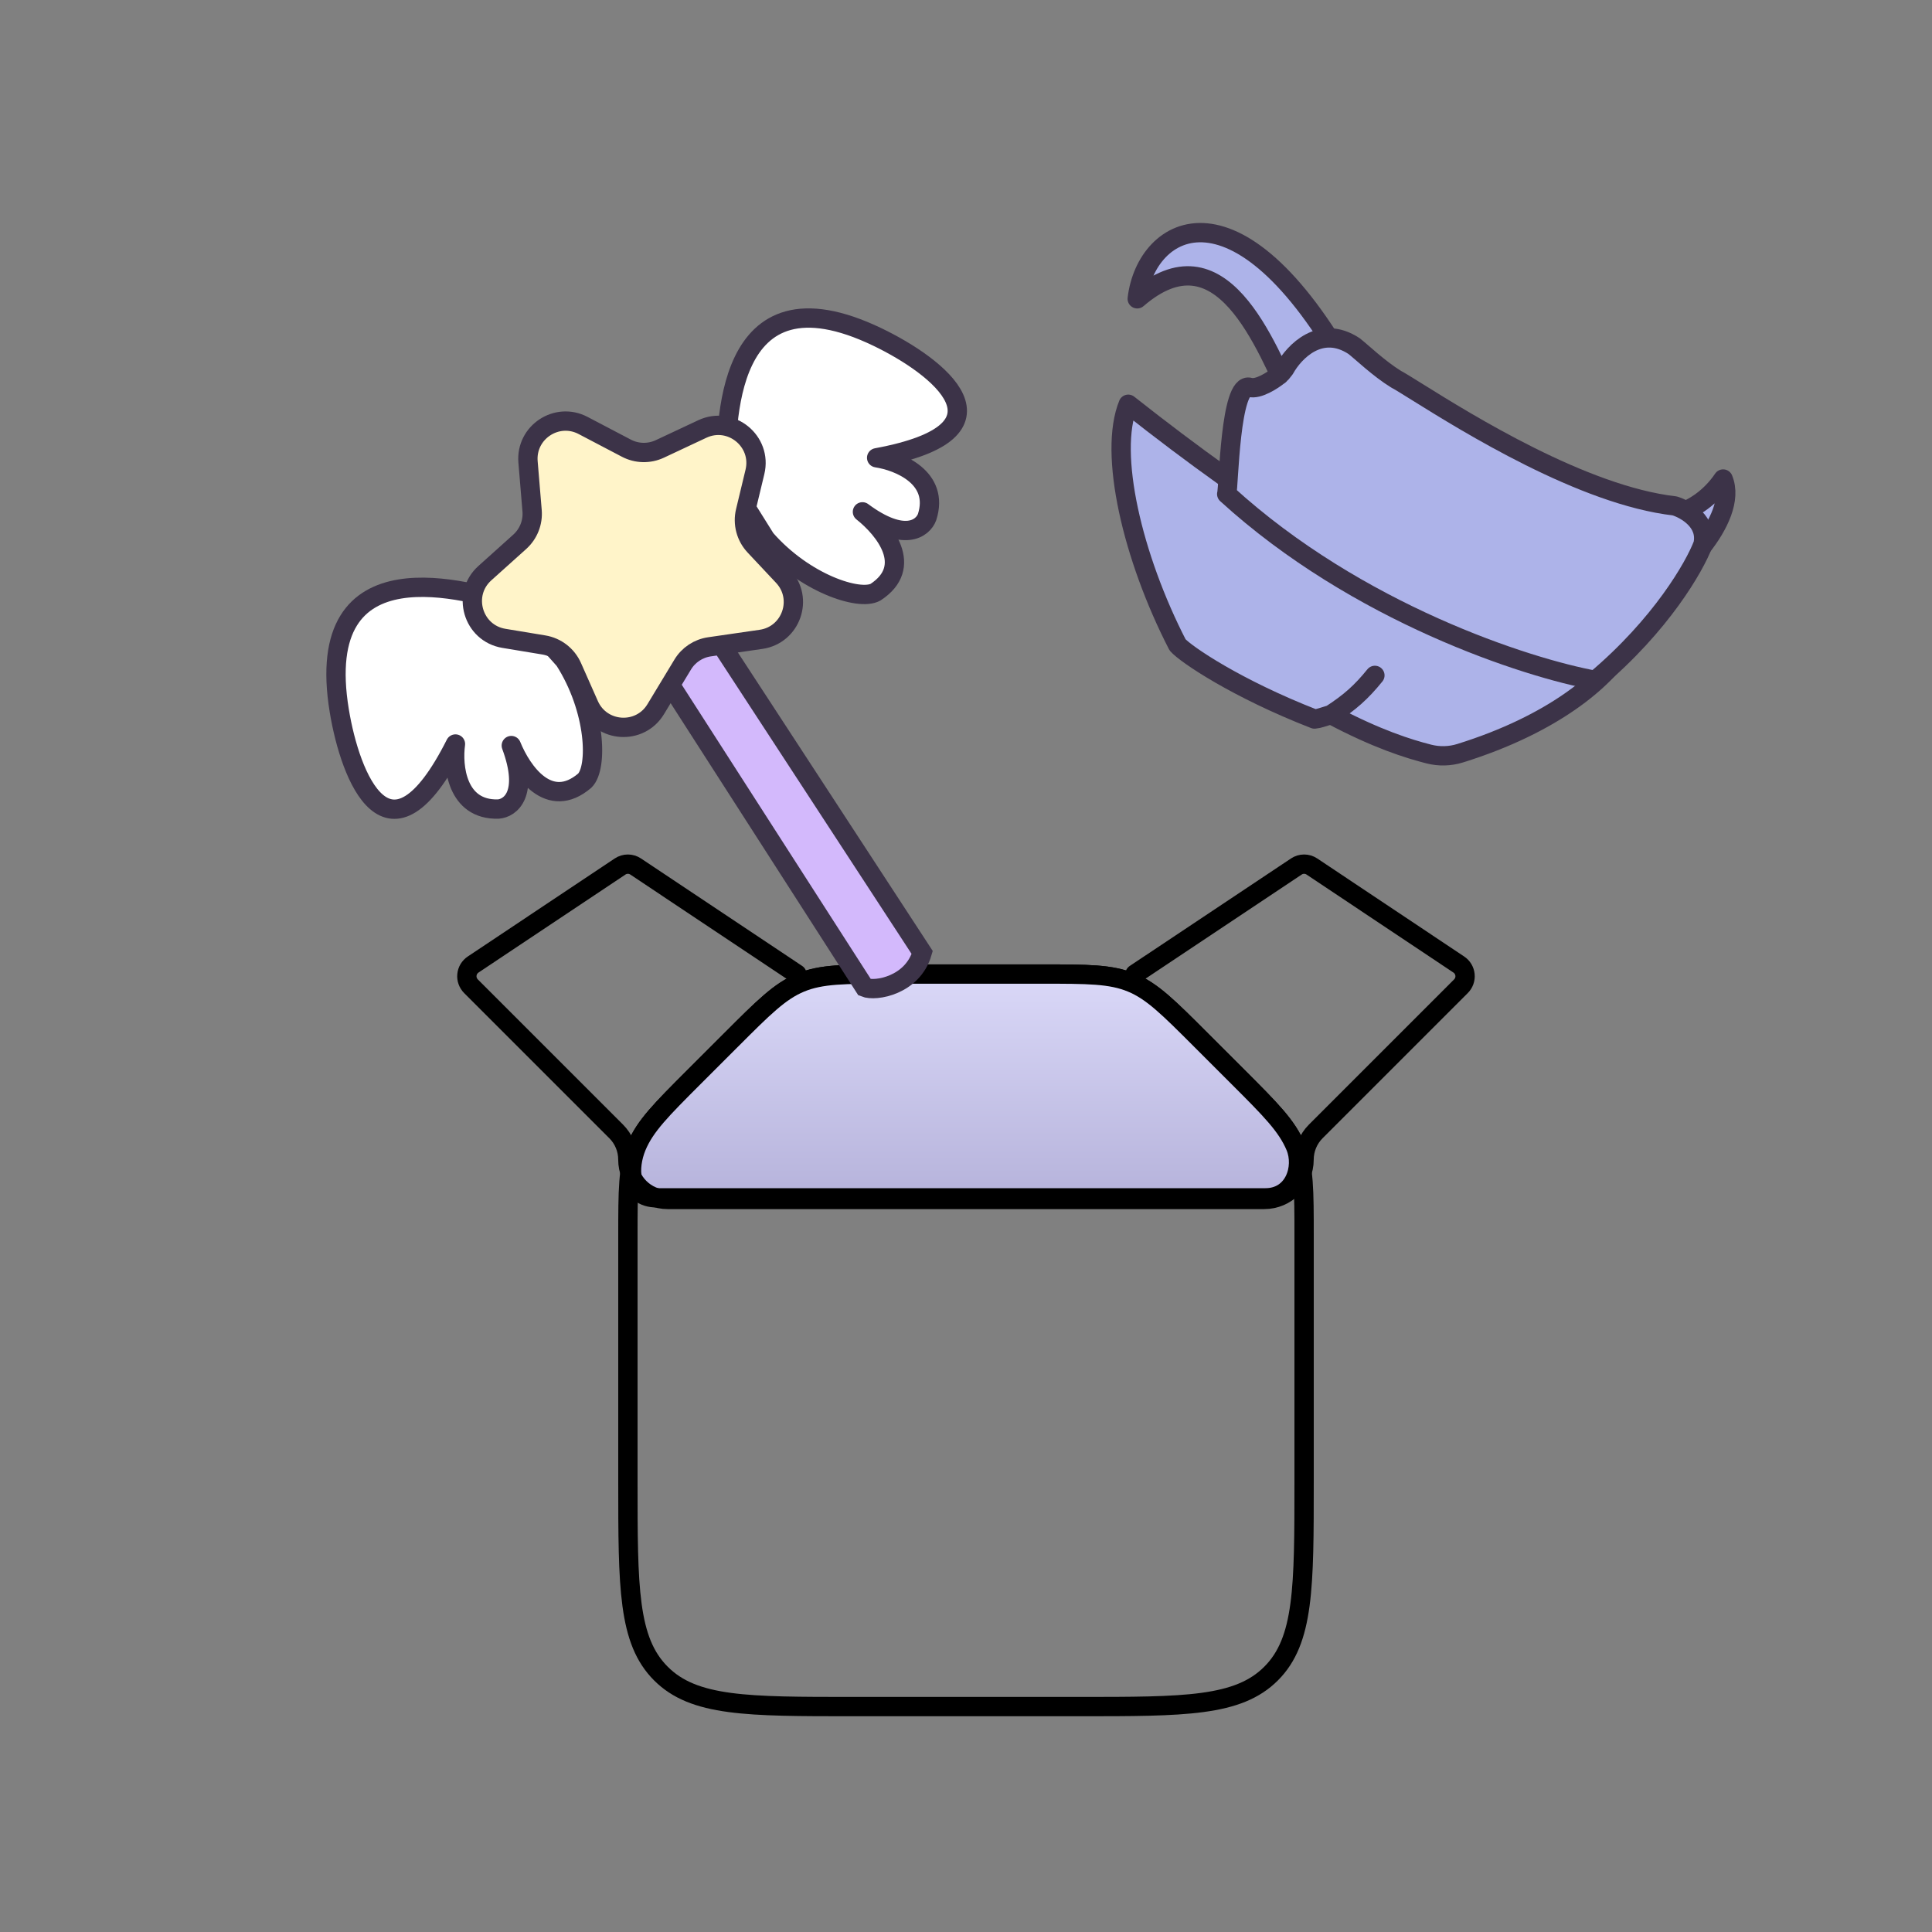 <svg width="100" height="100" viewBox="0 0 100 100" fill="none" xmlns="http://www.w3.org/2000/svg">
<rect x="0" y="0" width="100" height="100" fill="#808080" stroke="none"/>
<path d="M32.5 63.999C32.5 61.614 32.5 60.424 32.943 59.35C33.387 58.28 34.233 57.434 35.918 55.748L37.832 53.835C39.517 52.149 40.363 51.303 41.434 50.86C42.507 50.417 43.7 50.417 46.083 50.417H53.917C56.303 50.417 57.493 50.417 58.566 50.86C59.64 51.303 60.483 52.149 62.168 53.835L64.082 55.748C65.77 57.434 66.61 58.28 67.057 59.35C67.5 60.424 67.5 61.614 67.5 63.999V76.667C67.5 82.168 67.5 84.915 65.791 86.624C64.082 88.333 61.334 88.333 55.833 88.333H44.167C38.666 88.333 35.918 88.333 34.209 86.624C32.5 84.915 32.5 82.168 32.5 76.667V63.999Z" stroke="black"/>
<path d="M34 62C32.5 62 32.502 60.424 32.945 59.35C33.389 58.28 34.234 57.434 35.92 55.748L37.834 53.835C39.519 52.149 40.365 51.303 41.436 50.86C42.509 50.417 43.702 50.417 46.085 50.417H53.919C56.305 50.417 57.495 50.417 58.568 50.86C59.642 51.303 60.484 52.149 62.17 53.835L64.084 55.748C65.772 57.434 66.612 58.28 67.059 59.35C67.502 60.424 67 62 65.5 62C48.5 62 45 62 34 62Z" fill="url(#paint0_linear_12159_66184)" stroke="black"/>
<path d="M41.248 50.417L32.904 44.852C32.784 44.771 32.642 44.728 32.498 44.728C32.354 44.728 32.213 44.771 32.093 44.852L24.489 49.924C24.399 49.984 24.324 50.063 24.268 50.155C24.212 50.248 24.178 50.352 24.168 50.459C24.157 50.566 24.17 50.675 24.207 50.776C24.243 50.878 24.302 50.97 24.378 51.047L31.894 58.563C32.086 58.754 32.238 58.982 32.341 59.232C32.445 59.482 32.498 59.75 32.498 60.021C32.498 61.159 33.423 62.083 34.56 62.083H65.436C66.573 62.083 67.498 61.159 67.498 60.021C67.499 59.474 67.716 58.95 68.102 58.563L75.618 51.047C75.695 50.97 75.753 50.878 75.79 50.776C75.826 50.675 75.839 50.566 75.829 50.459C75.818 50.352 75.784 50.248 75.728 50.155C75.673 50.063 75.597 49.984 75.507 49.924L67.906 44.852C67.787 44.771 67.645 44.728 67.501 44.728C67.357 44.728 67.216 44.771 67.096 44.852L58.748 50.417" stroke="black" stroke-linecap="round"/>
<path d="M58.398 20.924C72.171 31.802 80.039 34.018 84.068 33.566C83.062 35.166 80.442 37.471 75.571 38.988C75.05 39.15 74.491 39.164 73.962 39.03C72.91 38.762 71.278 38.257 68.889 36.988C68.414 37.127 68.307 37.188 68.038 37.217C64.006 35.647 61.375 33.864 60.951 33.378C58.618 28.846 57.358 23.468 58.398 20.924Z" fill="#ADB3E9"/>
<path d="M71.164 34.958C70.459 35.829 69.867 36.354 68.889 36.988M68.889 36.988C68.414 37.127 68.307 37.188 68.038 37.217C64.006 35.647 61.375 33.864 60.951 33.378C58.618 28.846 57.358 23.468 58.398 20.924C72.171 31.802 80.039 34.018 84.068 33.566C83.062 35.166 80.442 37.471 75.571 38.988C75.05 39.15 74.491 39.164 73.962 39.03C72.91 38.762 71.278 38.257 68.889 36.988Z" stroke="#3C3348" stroke-linecap="round" stroke-linejoin="round"/>
<path d="M89.189 24.794C88.537 25.763 87.626 26.342 86.953 26.534C87.952 26.55 88.167 27.723 88.104 28.28C88.942 27.211 89.626 25.852 89.189 24.794Z" fill="#ADB3E9" stroke="#3C3348" stroke-linecap="round" stroke-linejoin="round"/>
<path d="M70.197 19.918C64.191 8.727 59.312 11.628 58.863 15.466C63.2 11.726 65.465 17.714 67.009 21.082L70.197 19.918Z" fill="#ADB3E9" stroke="#3C3348" stroke-linecap="round" stroke-linejoin="round"/>
<path d="M66.496 19.092C66.988 18.203 68.354 16.773 70.086 17.913C70.454 18.197 71.368 19.078 72.261 19.627C72.462 19.733 72.837 19.967 73.35 20.287C75.921 21.889 81.944 25.643 86.68 26.185C87.272 26.366 88.393 27.017 88.149 28.171C87.714 29.321 85.99 32.339 82.573 35.215C79.029 34.569 70.251 31.737 63.494 25.571C63.604 25.178 63.665 19.75 64.687 20.049C65.121 20.176 65.879 19.683 66.203 19.42C66.204 19.453 66.329 19.268 66.329 19.302C66.364 19.254 66.46 19.137 66.496 19.092Z" fill="#ADB3E9" stroke="#3C3348" stroke-linecap="round" stroke-linejoin="round"/>
<path d="M17.563 36.8C16.107 27.985 24.336 30.623 26.642 31.277L29.218 34.171C30.858 36.74 30.954 39.737 30.265 40.408C28.432 41.97 27.02 39.959 26.465 38.59C27.397 41.107 26.414 41.832 25.788 41.877C23.637 41.935 23.416 39.657 23.574 38.51C20.122 45.356 18.128 40.223 17.563 36.8Z" fill="white" stroke="#3C3348" stroke-linejoin="round"/>
<path d="M45.421 17.446C37.37 13.574 37.592 22.213 37.572 24.61L39.626 27.895C41.632 30.19 44.481 31.123 45.319 30.65C47.332 29.33 45.798 27.41 44.64 26.493C46.794 28.094 47.766 27.354 47.985 26.766C48.645 24.717 46.52 23.865 45.375 23.695C52.915 22.304 48.548 18.949 45.421 17.446Z" fill="white" stroke="#3C3348" stroke-linejoin="round"/>
<path d="M44.756 51.106L33.656 33.827L36.157 31.569L47.734 49.302C47.239 51.006 45.318 51.334 44.756 51.106Z" fill="#D3B9FC" stroke="#3C3348"/>
<path d="M27.331 23.911C27.203 22.378 28.818 21.307 30.18 22.022L32.42 23.197C32.96 23.481 33.602 23.495 34.154 23.236L36.351 22.205C37.831 21.511 39.458 22.837 39.075 24.427L38.585 26.465C38.432 27.103 38.61 27.776 39.059 28.255L40.535 29.828C41.614 30.978 40.953 32.866 39.392 33.092L36.724 33.479C36.146 33.562 35.636 33.9 35.335 34.4L33.94 36.707C33.124 38.057 31.127 37.93 30.488 36.489L29.614 34.517C29.348 33.917 28.797 33.49 28.149 33.383L26.082 33.041C24.469 32.774 23.88 30.76 25.096 29.667L26.901 28.045C27.355 27.637 27.592 27.04 27.541 26.432L27.331 23.911Z" fill="#FFF4C9" stroke="#3C3348"/>
<defs>
<linearGradient id="paint0_linear_12159_66184" x1="49.951" y1="50.417" x2="49.951" y2="62" gradientUnits="userSpaceOnUse">
<stop stop-color="#DAD8F8"/>
<stop offset="1" stop-color="#B6B3DB"/>
</linearGradient>
</defs>
</svg>
